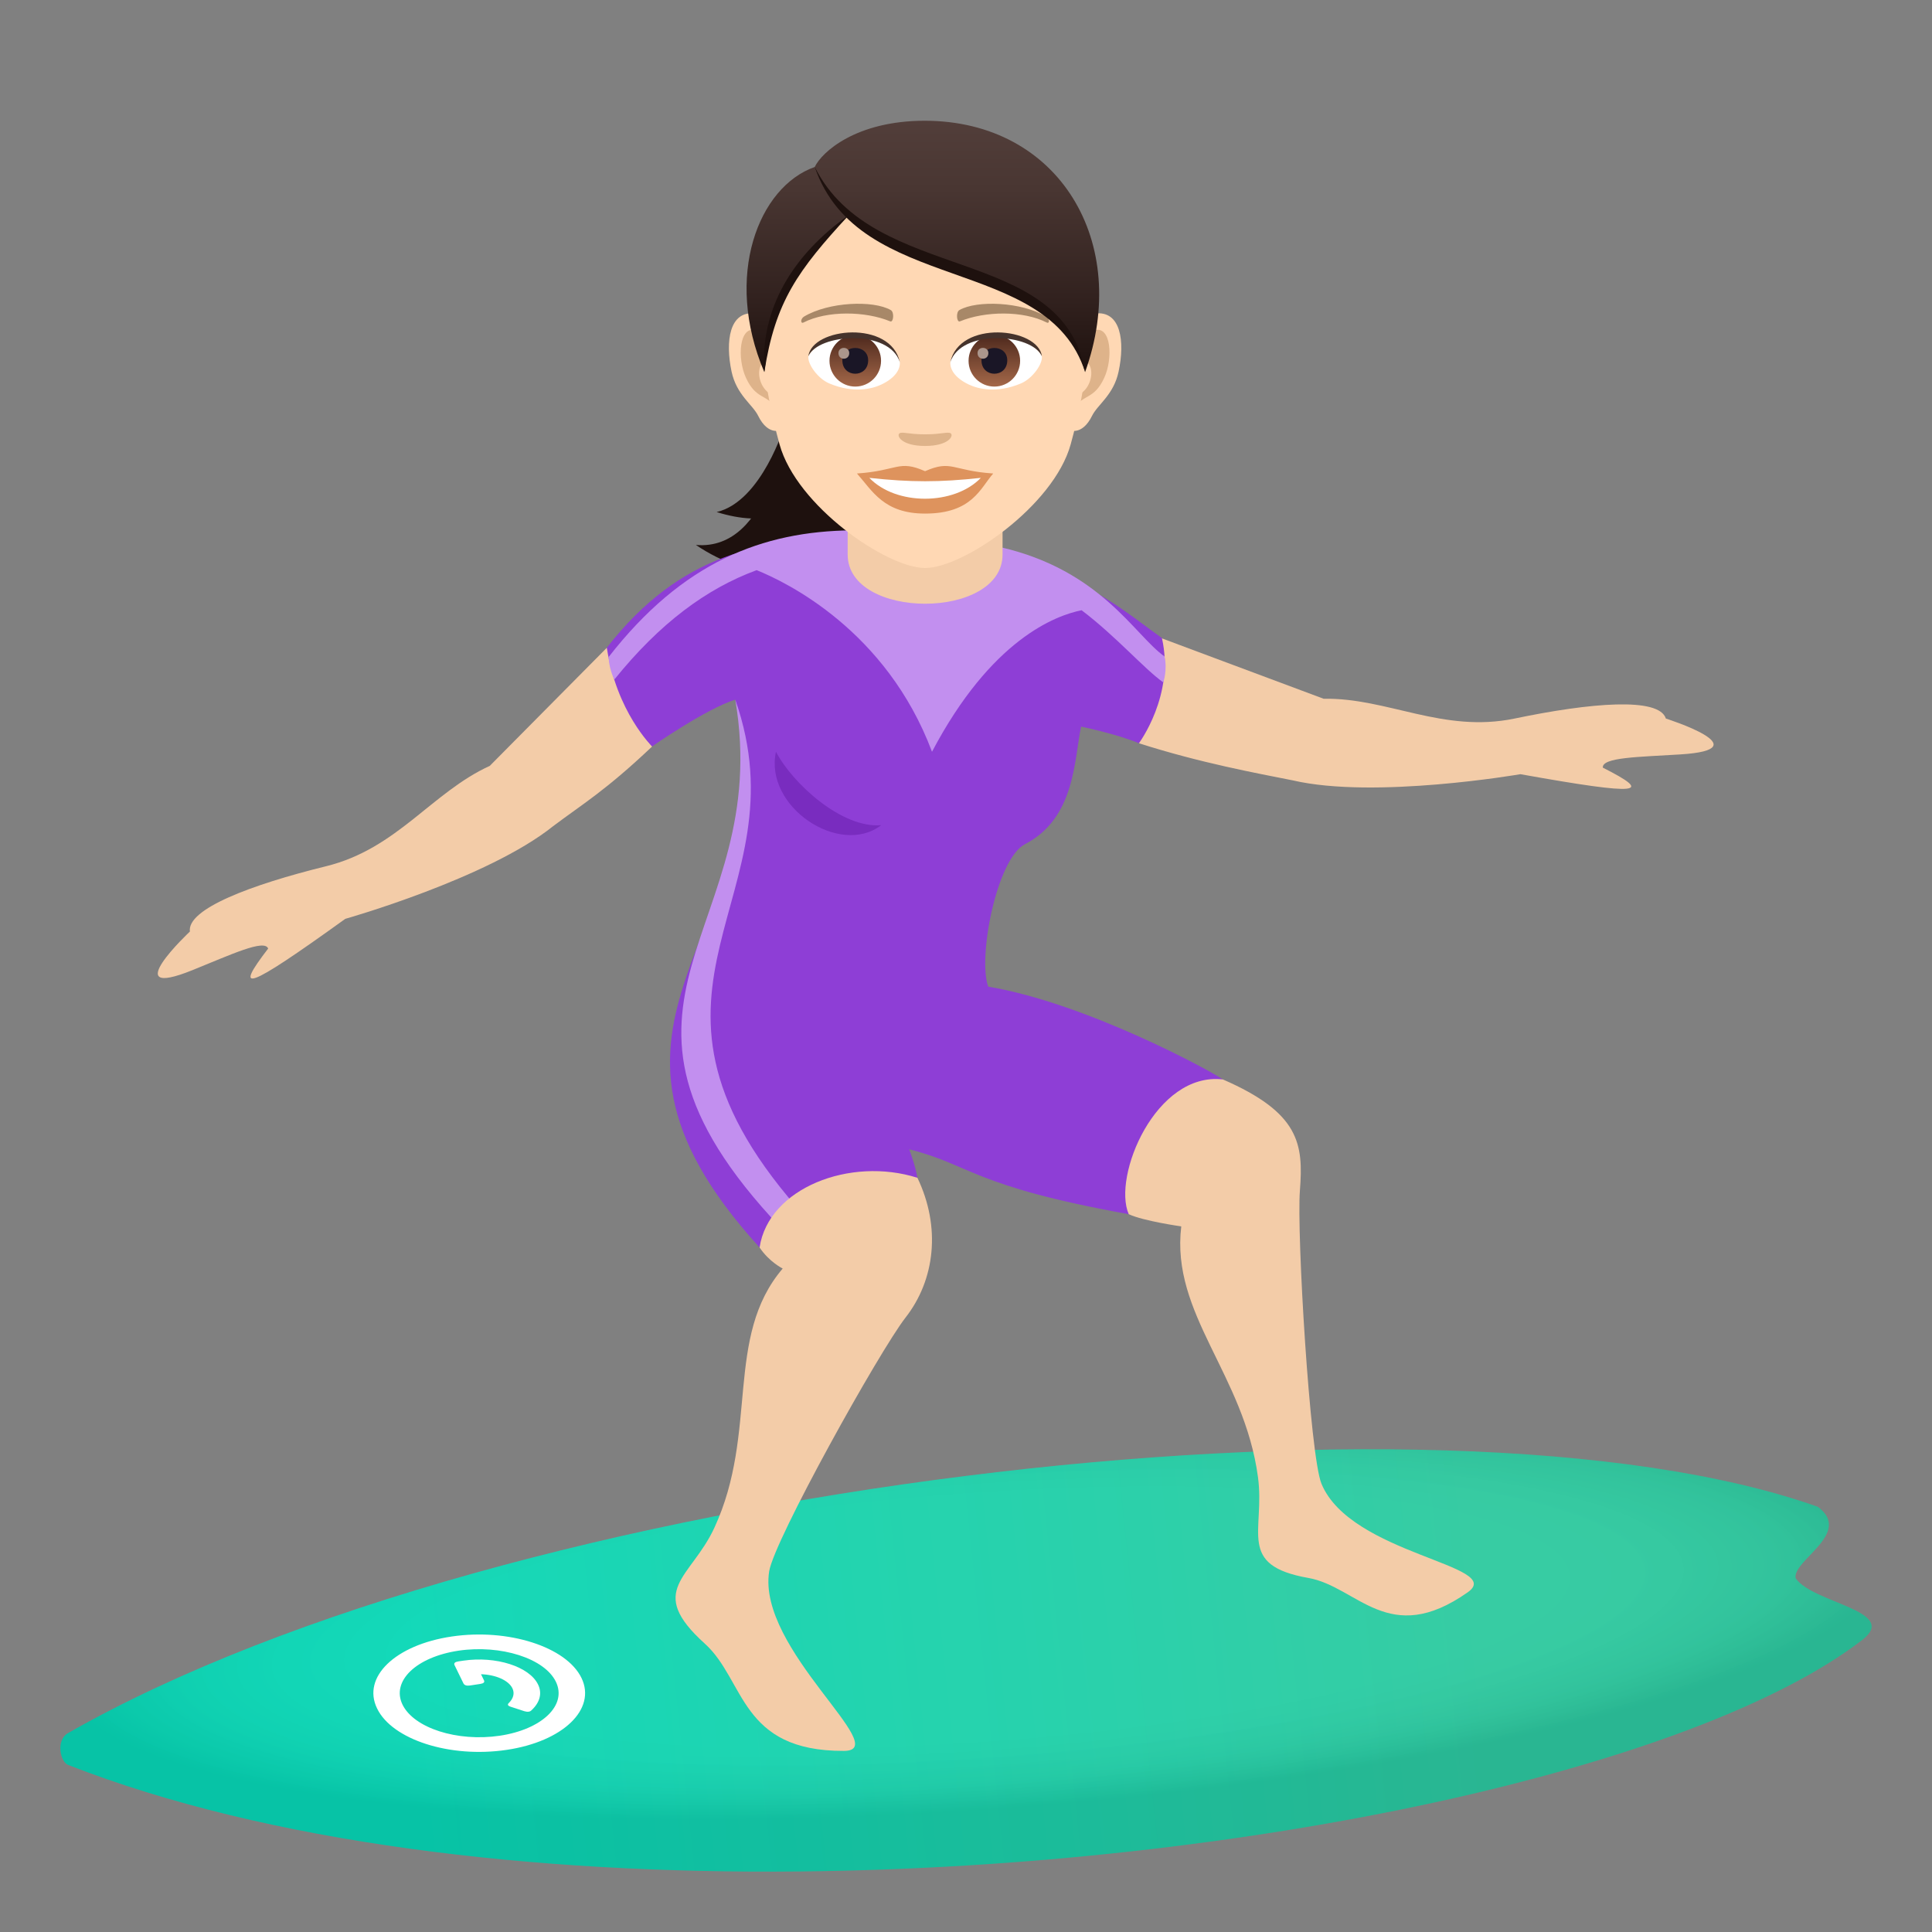 <?xml version="1.0" encoding="utf-8"?>
<!-- Generator: Adobe Illustrator 15.0.0, SVG Export Plug-In . SVG Version: 6.00 Build 0)  -->
<!DOCTYPE svg PUBLIC "-//W3C//DTD SVG 1.1//EN" "http://www.w3.org/Graphics/SVG/1.1/DTD/svg11.dtd">
<svg version="1.1" id="Layer_1" xmlns:x="http://ns.adobe.com/Extensibility/1.0/" xmlns:i="http://ns.adobe.com/AdobeIllustrator/10.0/" xmlns:graph="http://ns.adobe.com/Graphs/1.0/"
	 xmlns="http://www.w3.org/2000/svg" xmlns:xlink="http://www.w3.org/1999/xlink" xmlns:a="http://ns.adobe.com/AdobeSVGViewerExtensions/3.0/"
	 x="0px" y="0px" width="64px" height="64px" viewBox="0 0 64 64" enable-background="new 0 0 64 64" xml:space="preserve">
<rect x="0" y="0" width="64" height="64" fill="#808080" stroke="none"/>
<linearGradient id="SVGID_1_" gradientUnits="userSpaceOnUse" x1="69.522" y1="-137.31" x2="105.125" y2="-133.596" gradientTransform="matrix(1 0 0 -1 -56 -80)">
	<stop  offset="0" style="stop-color:#00D6B3"/>
	<stop  offset="1" style="stop-color:#27C89C"/>
	<a:midPointStop  offset="0" style="stop-color:#00D6B3"/>
	<a:midPointStop  offset="0.5" style="stop-color:#00D6B3"/>
	<a:midPointStop  offset="1" style="stop-color:#27C89C"/>
</linearGradient>
<path fill="url(#SVGID_1_)" d="M59.484,52.283c-0.125-0.59,1.908-1.492,0.736-2.367c-12.521-4.449-43.479-0.775-57.967,7.496
	c-0.412,0.236-0.256,0.953,0.004,1.053c6.645,2.596,15.418,3.621,24.252,3.529c14.731-0.15,29.641-3.404,35.176-7.666
	C62.945,53.361,60.055,53.113,59.484,52.283z"/>
<radialGradient id="SVGID_2_" cx="60.943" cy="-1581.18" r="30.214" gradientTransform="matrix(1 -0.07 -0.015 -0.21 -52.268 -274.207)" gradientUnits="userSpaceOnUse">
	<stop  offset="0.632" style="stop-color:#FFFFFF;stop-opacity:0.3"/>
	<stop  offset="0.713" style="stop-color:#E5E5E6;stop-opacity:0.328"/>
	<stop  offset="0.859" style="stop-color:#A3A1A7;stop-opacity:0.388"/>
	<stop  offset="1" style="stop-color:#393644;stop-opacity:0.475"/>
	<a:midPointStop  offset="0.632" style="stop-color:#FFFFFF;stop-opacity:0.3"/>
	<a:midPointStop  offset="0.5" style="stop-color:#FFFFFF;stop-opacity:0.3"/>
	<a:midPointStop  offset="0.713" style="stop-color:#E5E5E6;stop-opacity:0.328"/>
	<a:midPointStop  offset="0.5" style="stop-color:#E5E5E6;stop-opacity:0.328"/>
	<a:midPointStop  offset="0.859" style="stop-color:#A3A1A7;stop-opacity:0.388"/>
	<a:midPointStop  offset="0.5" style="stop-color:#A3A1A7;stop-opacity:0.388"/>
	<a:midPointStop  offset="1" style="stop-color:#393644;stop-opacity:0.475"/>
</radialGradient>
<path opacity="0.25" fill="url(#SVGID_2_)" enable-background="new    " d="M59.484,52.283c-0.125-0.59,1.908-1.492,0.736-2.367
	c-12.521-4.449-43.479-0.775-57.967,7.496c-0.412,0.236-0.256,0.953,0.004,1.053c6.645,2.596,15.418,3.621,24.252,3.529
	c14.731-0.15,29.641-3.404,35.176-7.666C62.945,53.361,60.055,53.113,59.484,52.283z"/>
<path id="Shape_6_" fill="#FFFFFF" d="M13.333,56.467c-0.375-0.777,0.449-1.576,1.861-1.787c1.396-0.205,2.846,0.254,3.221,1.031
	c0.377,0.779-0.463,1.578-1.859,1.787C15.144,57.707,13.712,57.244,13.333,56.467z M12.49,56.592
	c0.498,1.037,2.416,1.654,4.291,1.375c1.863-0.275,2.982-1.344,2.482-2.381c-0.502-1.037-2.434-1.65-4.295-1.375
	C13.089,54.488,11.986,55.557,12.49,56.592z"/>
<path id="Combined-Shape_5_" fill="#FFFFFF" d="M16.033,55.664c0.029,0.061-0.012,0.102-0.127,0.119l-0.336,0.051
	c-0.113,0.016-0.186-0.008-0.217-0.068l-0.297-0.609c-0.027-0.063,0.014-0.104,0.129-0.121l0.166-0.025
	c1.074-0.158,2.186,0.195,2.473,0.791c0.143,0.291,0.059,0.596-0.215,0.85c-0.047,0.055-0.129,0.066-0.236,0.035l-0.447-0.146
	c-0.107-0.033-0.129-0.076-0.064-0.133c0.141-0.143,0.193-0.314,0.113-0.48c-0.131-0.27-0.564-0.453-1.041-0.467L16.033,55.664z"/>
<path fill="#1E110E" d="M27.365,15.82c-0.924,1.256-1.988,1.648-3.625,1.143c1.5-0.355,2.256-2.883,2.256-2.883L27.365,15.82z"/>
<path fill="#1E110E" d="M29.734,17.236c0,0-3.063,3.26-6.682,0.816c2.5,0.215,2.943-3.973,2.943-3.973L29.734,17.236z"/>
<path fill="#F3CCA8" d="M55.184,23.803c-0.225-0.719-2.496-0.525-5.012,0c-2.371,0.492-4.209-0.693-6.326-0.656l-5.383-2.01
	c-0.344,1.203-0.371,2.287-0.734,3.484c2.035,0.652,3.902,0.992,5.096,1.23c2.707,0.631,7.541-0.205,7.541-0.205
	c4.07,0.729,4.391,0.625,2.73-0.217c-0.033-0.344,1.191-0.352,2.568-0.438C58.395,24.821,55.184,23.803,55.184,23.803z"/>
<path fill="#F3CCA8" d="M6.291,30.858c-0.107-0.744,2.021-1.551,4.516-2.164c2.354-0.582,3.492-2.443,5.418-3.324l3.879-3.914
	c0.832,0.936,0.65,2.352,1.5,3.271c-1.549,1.469-2.311,1.91-3.281,2.641c-2.166,1.736-6.885,3.07-6.885,3.07
	c-3.352,2.414-3.686,2.459-2.555,0.984C8.761,31.1,7.656,31.62,6.376,32.137C3.841,33.16,6.291,30.858,6.291,30.858z"/>
<path fill-rule="evenodd" clip-rule="evenodd" fill="#8E3ED6" d="M40.508,35.758c-0.422-0.299-4.537-2.531-7.772-3.074
	c-0.352-0.955,0.276-4.232,1.219-4.721c1.664-0.861,1.625-2.787,1.857-3.893c0,0,1.201,0.248,1.916,0.551
	c0,0,1.195-1.602,0.762-3.484c-0.998-0.703-2.541-2.07-4.895-2.561c-0.981-0.203-4.295-0.76-5.372-0.748
	c-2.977,0.027-5.672,0.486-8.121,3.627c0.32,2.129,1.5,3.271,1.5,3.271s1.783-1.246,2.754-1.549
	c1.59,7.975-6.188,10.466,0.805,18.146c4.959-1.355,5.824-0.83,4.959-3.25c2.049,0.512,2.08,1.213,7.27,2.148
	C38.816,40.48,41.473,36.438,40.508,35.758z"/>
<path fill-rule="evenodd" clip-rule="evenodd" fill="#C28FEF" d="M24.357,23.178c1.313,7.713-5.668,9.919,1.506,17.492
	c0.23-0.064,0.316-0.625,0.529-0.682C20.001,32.637,26.683,29.797,24.357,23.178z"/>
<path fill-rule="evenodd" clip-rule="evenodd" fill="#F3CCA8" d="M43.061,39.439c0.121-1.551-0.012-2.576-2.553-3.682
	c-2.229-0.256-3.664,3.215-3.117,4.465c0.486,0.227,1.74,0.404,1.74,0.404c-0.352,2.914,2.084,4.895,2.541,8.305
	c0.24,1.793-0.715,2.92,1.666,3.34c1.633,0.287,2.658,2.324,5.283,0.475c1.273-0.896-3.875-1.242-4.846-3.596
	C43.391,48.213,42.951,40.834,43.061,39.439z"/>
<path fill-rule="evenodd" clip-rule="evenodd" fill="#F3CCA8" d="M29.998,43.645c0.977-1.25,1.176-2.994,0.393-4.629
	c-2.223-0.707-4.932,0.336-5.229,2.309c0.324,0.482,0.766,0.697,0.766,0.697c-1.939,2.273-0.793,5.41-2.264,8.588
	c-0.773,1.672-2.283,2.063-0.316,3.838c1.346,1.217,1.16,3.564,4.607,3.553c1.672-0.006-2.885-3.365-2.475-5.949
	C25.644,51.021,29.125,44.768,29.998,43.645z"/>
<path fill="#C28FEF" d="M38.576,21.745c-0.996-0.701-2.092-2.857-5.455-3.624c-0.975-0.221-3.813-0.563-4.889-0.553
	c-2.979,0.029-5.621,1.053-8.07,4.196c0,0,0,0.359,0.188,0.748c1.502-1.865,3.053-3.014,4.715-3.625
	c0.986,0.398,4.297,1.994,5.809,6.016c1.963-3.727,4.094-4.514,4.956-4.688c1.146,0.869,2.078,1.947,2.707,2.391
	C38.535,22.606,38.678,22.19,38.576,21.745z"/>
<path fill="#792CBF" d="M25.705,24.903c-0.398,1.818,2.109,3.49,3.486,2.432C27.894,27.448,26.255,25.959,25.705,24.903z"/>
<path fill="#F3CCA8" d="M28.08,18.369c0,2.174,5.131,2.174,5.131,0c0-0.74,0-2.406,0-2.406H28.08
	C28.08,15.963,28.08,17.629,28.08,18.369z"/>
<path id="Path_874_" fill="#FFD8B4" d="M36.27,10.385c-0.871,0.105-1.5,3.02-0.953,3.789c0.078,0.107,0.525,0.279,0.859-0.4
	c0.184-0.375,0.715-0.689,0.879-1.465C37.268,11.314,37.135,10.279,36.27,10.385z"/>
<path id="Path_873_" fill="#FFD8B4" d="M25.021,10.385c0.871,0.105,1.5,3.02,0.951,3.789c-0.076,0.107-0.525,0.279-0.857-0.4
	c-0.184-0.375-0.715-0.689-0.881-1.465C24.023,11.314,24.156,10.279,25.021,10.385z"/>
<path id="Path_872_" fill="#DEB38A" d="M36.246,10.943c-0.229,0.07-0.475,0.418-0.609,0.992c0.793-0.17,0.596,1.152-0.096,1.178
	c0.006,0.133,0.016,0.27,0.031,0.412c0.334-0.482,0.672-0.287,1.006-1.006C36.879,11.871,36.809,10.768,36.246,10.943z"/>
<path id="Path_871_" fill="#DEB38A" d="M25.654,11.934c-0.135-0.572-0.381-0.92-0.607-0.99c-0.563-0.178-0.635,0.928-0.334,1.576
	c0.334,0.719,0.672,0.523,1.006,1.006c0.016-0.143,0.025-0.281,0.031-0.414C25.066,13.08,24.871,11.773,25.654,11.934z"/>
<path fill="#FFD8B4" d="M30.644,4.779c-3.771,0-5.588,3.072-5.361,7.021c0.047,0.795,0.268,1.939,0.541,2.922
	c0.564,2.039,3.551,4.094,4.82,4.094c1.271,0,4.258-2.055,4.823-4.094c0.273-0.982,0.494-2.127,0.541-2.922
	C36.234,7.852,34.418,4.779,30.644,4.779z"/>
<path fill="#DE935D" d="M30.644,15.609c-0.883-0.389-0.891-0.016-2.256,0.076c0.514,0.58,0.891,1.328,2.256,1.328
	c1.568,0,1.832-0.848,2.258-1.328C31.535,15.594,31.529,15.221,30.644,15.609z"/>
<path fill="#FFFFFF" d="M28.798,15.83c0.891,0.928,2.813,0.914,3.693,0C31.119,15.979,30.171,15.979,28.798,15.83z"/>
<path fill="#A88868" d="M34.654,10.486c-0.82-0.488-2.292-0.547-2.872-0.215c-0.123,0.066-0.092,0.42,0.016,0.375
	c0.83-0.344,2.094-0.361,2.874,0.037C34.775,10.736,34.777,10.559,34.654,10.486z"/>
<path fill="#A88868" d="M26.636,10.486c0.82-0.488,2.289-0.547,2.871-0.215c0.125,0.066,0.092,0.42-0.016,0.375
	c-0.83-0.344-2.094-0.361-2.873,0.037C26.515,10.736,26.513,10.559,26.636,10.486z"/>
<path fill="#DEB38A" d="M31.494,14.355c-0.09-0.063-0.301,0.033-0.85,0.033c-0.547,0-0.758-0.096-0.848-0.033
	c-0.107,0.076,0.064,0.418,0.848,0.418C31.429,14.773,31.601,14.432,31.494,14.355z"/>
<path id="Path_870_" fill="#FFFFFF" d="M29.806,11.969c0.031,0.25-0.139,0.545-0.607,0.768c-0.297,0.141-0.918,0.307-1.732-0.037
	c-0.365-0.154-0.721-0.633-0.689-0.898C27.218,10.969,29.392,10.846,29.806,11.969z"/>
<linearGradient id="Oval_1_" gradientUnits="userSpaceOnUse" x1="-424.111" y1="480.315" x2="-424.111" y2="480.575" gradientTransform="matrix(6.57 0 0 -6.57 2814.78 3168.528)">
	<stop  offset="0" style="stop-color:#A6694A"/>
	<stop  offset="1" style="stop-color:#4F2A1E"/>
	<a:midPointStop  offset="0" style="stop-color:#A6694A"/>
	<a:midPointStop  offset="0.5" style="stop-color:#A6694A"/>
	<a:midPointStop  offset="1" style="stop-color:#4F2A1E"/>
</linearGradient>
<circle id="Oval_60_" fill="url(#Oval_1_)" cx="28.332" cy="11.952" r="0.854"/>
<path id="Path_869_" fill="#1A1626" d="M27.904,11.936c0,0.592,0.855,0.592,0.855,0C28.759,11.389,27.904,11.389,27.904,11.936z"/>
<path id="Path_868_" fill="#AB968C" d="M27.775,11.697c0,0.248,0.357,0.248,0.357,0C28.132,11.467,27.775,11.467,27.775,11.697z"/>
<path id="Path_867_" fill="#45332C" d="M29.81,12.002c-0.348-1.115-2.711-0.951-3.033-0.201
	C26.896,10.842,29.515,10.588,29.81,12.002z"/>
<path id="Path_866_" fill="#FFFFFF" d="M31.484,11.969c-0.031,0.25,0.139,0.545,0.607,0.768c0.297,0.141,0.918,0.307,1.733-0.037
	c0.365-0.154,0.721-0.633,0.689-0.898C34.072,10.969,31.898,10.846,31.484,11.969z"/>
<linearGradient id="Oval_2_" gradientUnits="userSpaceOnUse" x1="-426.108" y1="480.315" x2="-426.108" y2="480.575" gradientTransform="matrix(6.57 0 0 -6.57 2832.511 3168.528)">
	<stop  offset="0" style="stop-color:#A6694A"/>
	<stop  offset="1" style="stop-color:#4F2A1E"/>
	<a:midPointStop  offset="0" style="stop-color:#A6694A"/>
	<a:midPointStop  offset="0.5" style="stop-color:#A6694A"/>
	<a:midPointStop  offset="1" style="stop-color:#4F2A1E"/>
</linearGradient>
<circle id="Oval_59_" fill="url(#Oval_2_)" cx="32.939" cy="11.952" r="0.854"/>
<path id="Path_865_" fill="#1A1626" d="M32.513,11.936c0,0.592,0.854,0.592,0.854,0C33.367,11.389,32.513,11.389,32.513,11.936z"/>
<path id="Path_864_" fill="#AB968C" d="M32.382,11.697c0,0.248,0.359,0.248,0.359,0C32.742,11.467,32.382,11.467,32.382,11.697z"/>
<path id="Path_863_" fill="#45332C" d="M31.48,12.002c0.348-1.113,2.709-0.955,3.034-0.201
	C34.393,10.842,31.775,10.588,31.48,12.002z"/>
<linearGradient id="SVGID_3_" gradientUnits="userSpaceOnUse" x1="30.572" y1="12.326" x2="30.572" y2="4">
	<stop  offset="0" style="stop-color:#1E110E"/>
	<stop  offset="0.282" style="stop-color:#31211E"/>
	<stop  offset="0.727" style="stop-color:#493632"/>
	<stop  offset="1" style="stop-color:#523E3A"/>
	<a:midPointStop  offset="0" style="stop-color:#1E110E"/>
	<a:midPointStop  offset="0.4" style="stop-color:#1E110E"/>
	<a:midPointStop  offset="1" style="stop-color:#523E3A"/>
</linearGradient>
<path fill="url(#SVGID_3_)" d="M30.632,4c-2.275,0-3.412,1.039-3.643,1.532c-1.859,0.651-3.025,3.612-1.67,6.794
	c0.303-2.486,0.705-3.223,2.801-5.202c2.738,2.19,6.944,1.759,7.825,5.202C37.482,8.057,35.1,4,30.632,4z"/>
<path fill="#1E110E" d="M28.121,7.124c-1.85,1.304-2.955,3.112-2.801,5.202C25.679,9.992,26.431,8.955,28.121,7.124z"/>
<path fill="#1E110E" d="M26.99,5.532c1.947,3.903,8.221,2.528,8.956,6.794C34.699,8.406,28.449,9.787,26.99,5.532z"/>
</svg>
